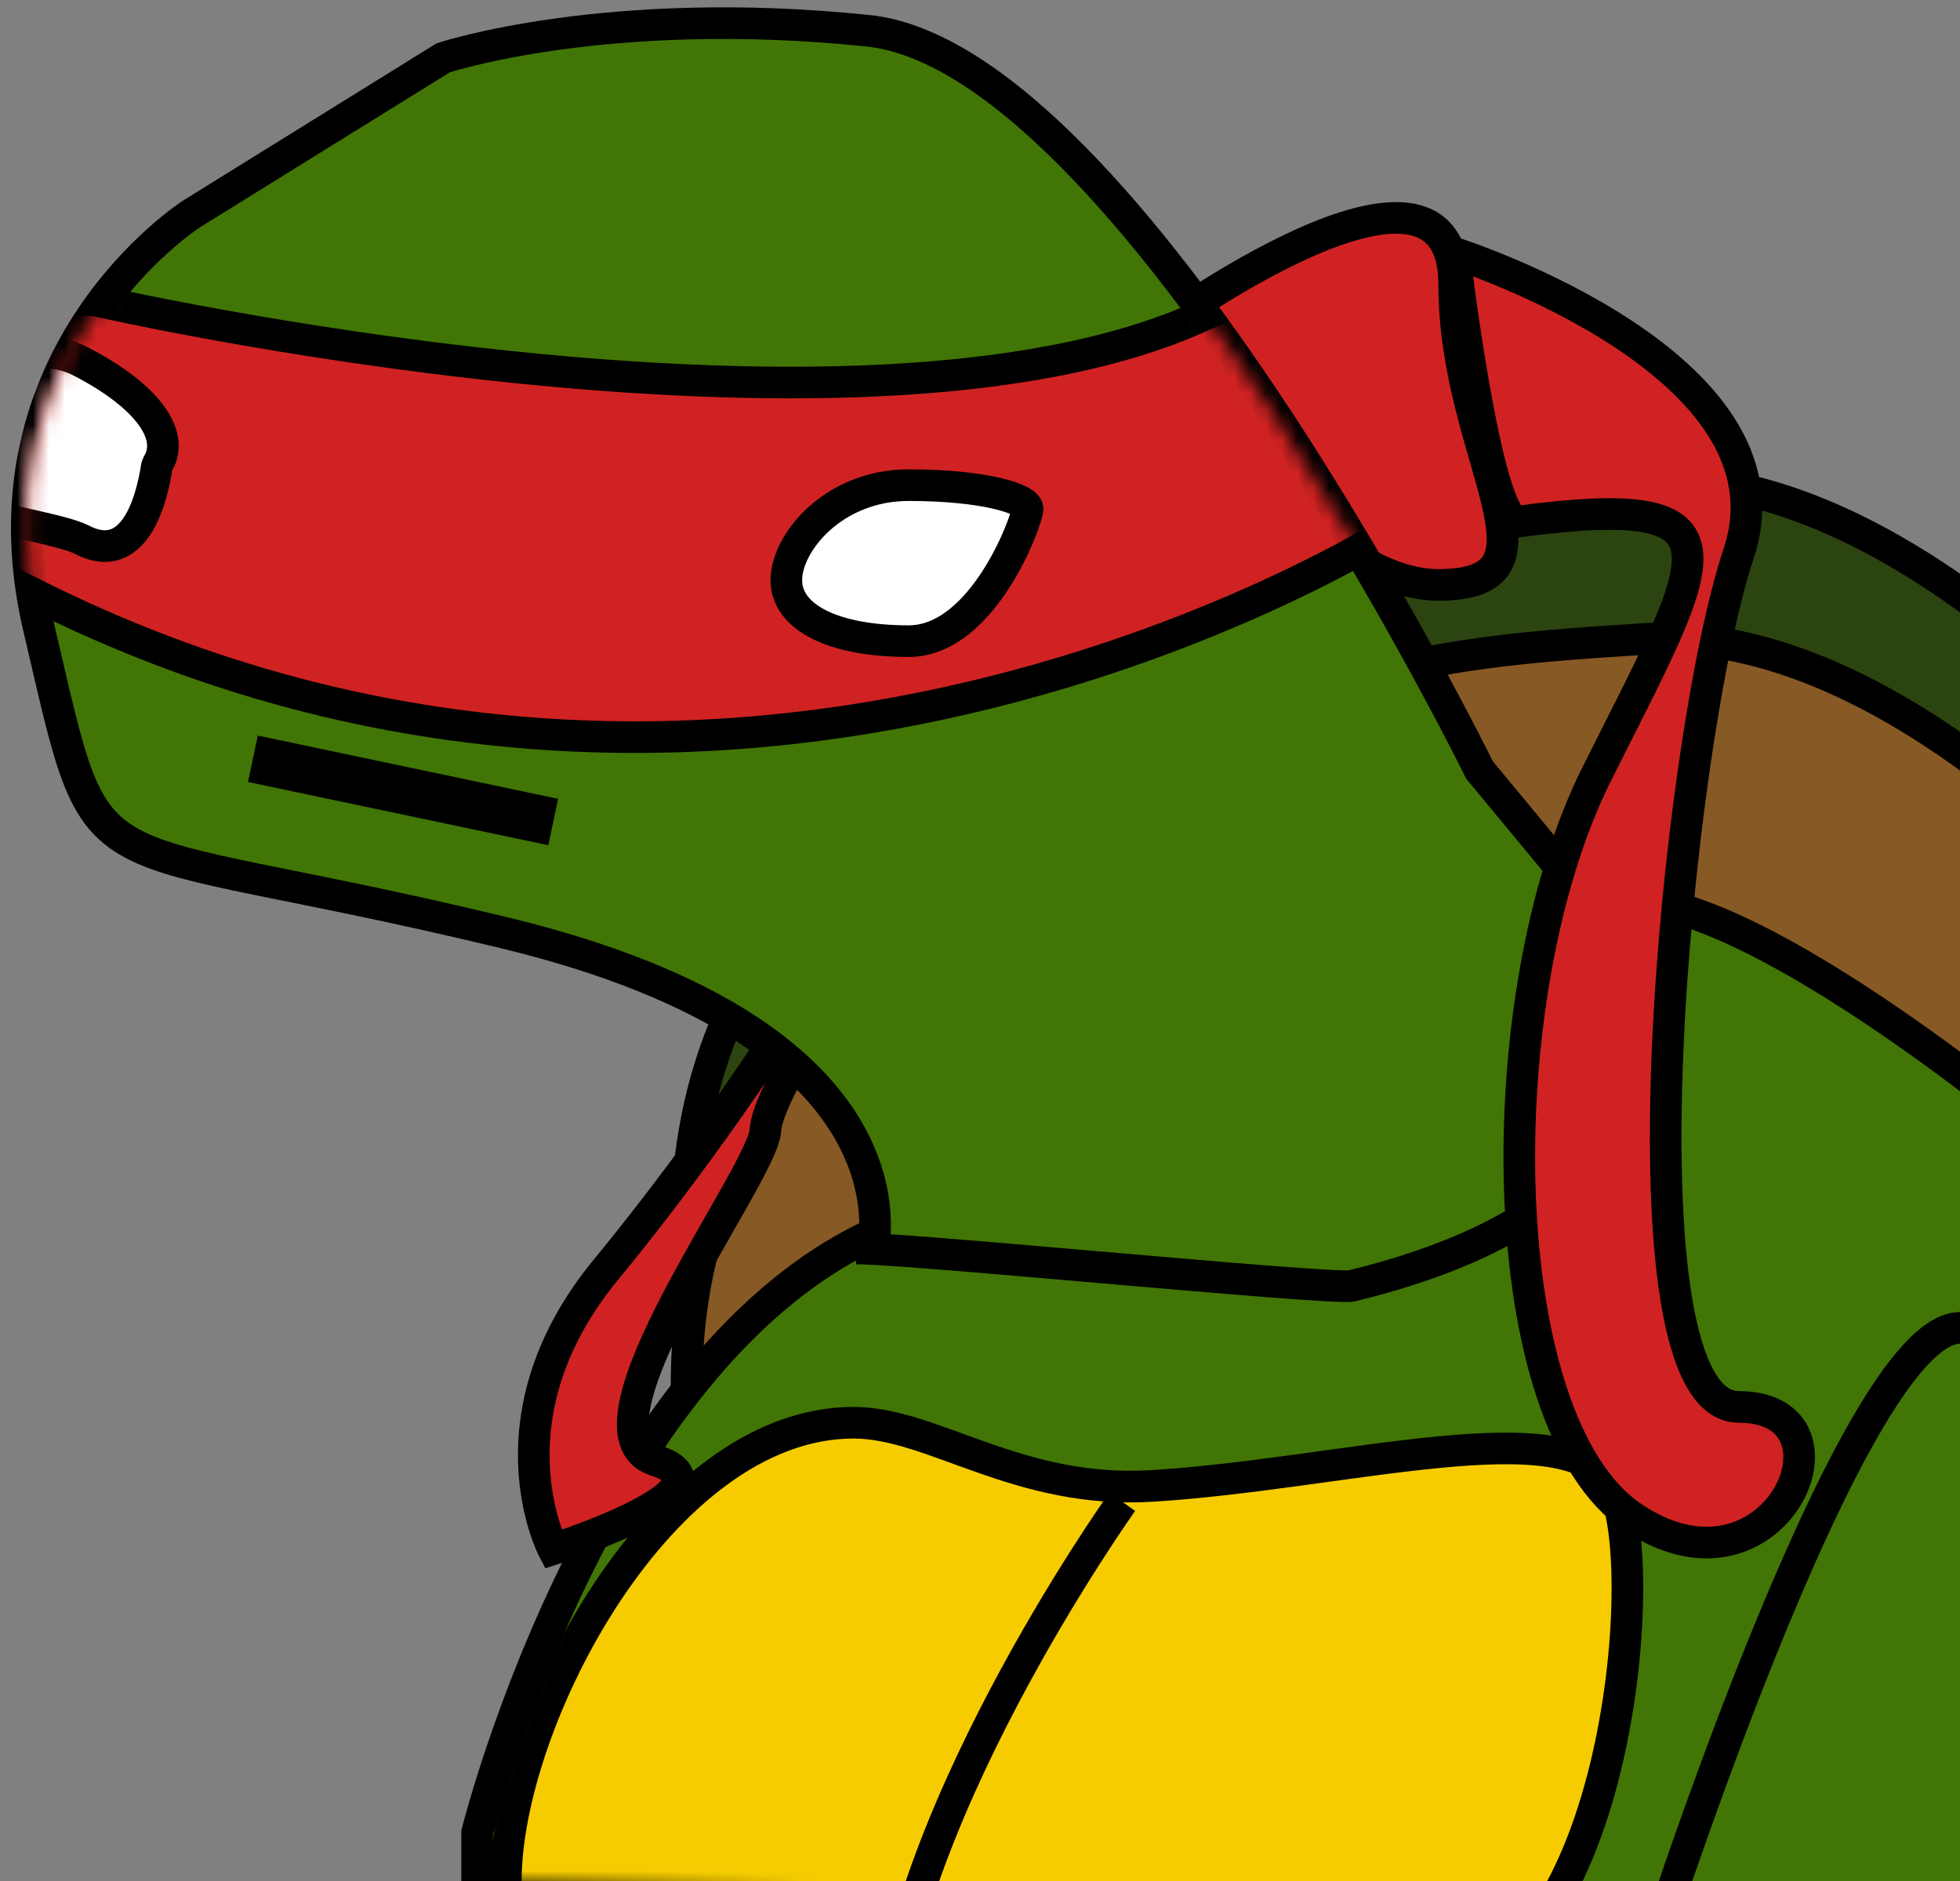 <?xml version="1.0" encoding="UTF-8" standalone="no"?>
<svg width="124px" height="119px" viewBox="0 0 124 119" version="1.1" xmlns="http://www.w3.org/2000/svg" xmlns:xlink="http://www.w3.org/1999/xlink" xmlns:sketch="http://www.bohemiancoding.com/sketch/ns">
    <rect x="0" y="0" width="124" height="119" fill="#808080" stroke="none"/>
    <!-- Generator: Sketch 3.3.1 (12002) - http://www.bohemiancoding.com/sketch -->
    <title>rafeyel</title>
    <desc>Created with Sketch.</desc>
    <defs>
        <path id="path-1" d="M0,86.067 C0,86.067 8.186,53.182 27.918,47.108 C47.649,41.034 64.483,29.983 71.368,27.419 C78.253,24.855 97.816,41.034 97.816,41.034 L97.816,93.139 L0,89.139 L0,86.067 Z"></path>
        <path id="path-3" d="M53.53,78.241 C53.53,78.241 57.83,64.297 30.312,57.647 C2.795,50.997 4.945,55.716 0.86,38.34 C-3.225,20.964 10.534,12.168 10.534,12.168 L26.443,2.3 C26.443,2.3 36.762,-1.132 53.315,0.584 C69.869,2.3 92.012,47.35 92.012,47.35 L100.181,57.218 C100.181,57.218 109.975,73.636 83.941,79.98 C82.701,80.282 53.816,77.387 52.409,77.64"></path>
    </defs>
    <g id="Page-1" stroke="none" stroke-width="1" fill="none" fill-rule="evenodd" sketch:type="MSPage">
        <g id="emoji" sketch:type="MSArtboardGroup" transform="translate(-4, -9)">
            <g id="rafeyel" sketch:type="MSLayerGroup" transform="translate(5, -3)">
                <g id="Body" transform="translate(29.184, 41.861)">
                    <path d="M23.816,23.564 C46.816,2.564 57.645,1.588 73.816,0.564 C89.987,-0.459 105.816,18.564 105.816,18.564 L113.816,45.564 C113.816,45.564 62.816,88.564 32.816,82.564 C20.779,80.157 0.816,44.564 23.816,23.564 Z" id="Path-29-Copy" stroke="#000000" stroke-width="2" fill="#2C4410" sketch:type="MSShapeGroup"></path>
                    <path d="M23.816,33.564 C46.816,12.564 57.645,11.588 73.816,10.564 C89.987,9.541 105.816,28.564 105.816,28.564 L113.816,55.564 C113.816,55.564 62.816,98.564 32.816,92.564 C20.779,90.157 0.816,54.564 23.816,33.564 Z" id="Path-29" stroke="#000000" stroke-width="2" fill="#875925" sketch:type="MSShapeGroup"></path>
                    <mask id="mask-2" sketch:name="Mask" fill="white">
                        <use xlink:href="#path-1"></use>
                    </mask>
                    <use id="Mask" stroke="#000000" stroke-width="2" fill="#417505" sketch:type="MSShapeGroup" xlink:href="#path-1"></use>
                    <path d="M59.816,96.139 C71.983,96.139 74.465,69.085 71.816,64.139 C69.168,59.192 54.793,63.397 42.683,64.139 C34.194,64.658 28.83,60.139 23.816,60.139 C11.65,60.139 1.816,78.973 1.816,89.139 C1.816,99.304 47.65,96.139 59.816,96.139 Z" id="Oval-7" stroke="#000000" stroke-width="2" fill="#F6CC00" sketch:type="MSShapeGroup" mask="url(#mask-2)"></path>
                </g>
                <path d="M27.092,52.377 C27.092,52.377 41.092,55.377 43.092,62.377 C45.092,69.377 47.092,78.377 49.092,80.377 C51.092,82.377 55.26,102.301 60.26,99.301 C65.26,96.301 60.26,107.864 60.26,107.864 C60.26,107.864 51.092,105.693 49.092,93.693 C47.092,81.693 41.092,57.377 35.092,57.377 C29.092,57.377 27.092,52.377 27.092,52.377 Z" id="Path-284" stroke="#000000" stroke-width="2" fill="#D02222" sketch:type="MSShapeGroup" transform="translate(44.787, 80.121) rotate(49) translate(-44.787, -80.121) "></path>
                <path d="M72,33 C72,33 91,19 91,30 C91,41 98.5,49 90,49 C81.5,49 72,33 72,33 Z" id="Path-282" stroke="#000000" stroke-width="2" fill="#D02222" sketch:type="MSShapeGroup"></path>
                <g id="Face" transform="translate(0.591, 13.36)">
                    <mask id="mask-4" sketch:name="Mask" fill="white">
                        <use xlink:href="#path-3"></use>
                    </mask>
                    <use id="Mask" stroke="#000000" stroke-width="2" fill="#417505" sketch:type="MSShapeGroup" xlink:href="#path-3"></use>
                    <path d="M4.409,17.64 C4.409,17.64 52.409,28.64 74.409,18.64 C96.409,8.64 87.409,31.64 87.409,31.64 C87.409,31.64 46.409,58.64 1.409,36.64 C-43.591,14.64 4.409,17.64 4.409,17.64 Z" id="Path-36" stroke="#000000" stroke-width="2" fill="#D02222" sketch:type="MSShapeGroup" mask="url(#mask-4)"></path>
                    <path d="M55.895,39.198 C60.644,39.198 63.419,31.475 63.419,30.832 C63.419,30.188 60.644,29.33 55.895,29.33 C51.146,29.33 48.156,32.967 48.156,35.337 C48.156,37.706 51.146,39.198 55.895,39.198 Z" id="Oval-5" stroke="#000000" stroke-width="2" fill="#FFFFFF" sketch:type="MSShapeGroup" mask="url(#mask-4)"></path>
                    <path d="M3.46,21.477 C-0.759,19.316 -7.194,24.153 -7.525,24.661 C-7.735,24.984 -7.731,28.047 -4.551,30.249 C-2.716,31.519 2.065,32.001 3.609,32.792 C7.628,34.851 8.293,28.138 8.351,28.049 C9.569,26.177 7.679,23.638 3.46,21.477 L3.46,21.477 Z" id="Oval-5-Copy" stroke="#000000" stroke-width="2" fill="#FFFFFF" sketch:type="MSShapeGroup" mask="url(#mask-4)"></path>
                </g>
                <path d="M91,28 C91,28 113,35 109,47 C105,59 101,101 109,101 C117,101 111.32,114 102.32,108 C93.32,102 93,75 100,61 C107,47 110,43 95,45 C93,45 91,28 91,28 Z" id="Path-283" stroke="#000000" stroke-width="2" fill="#D02222" sketch:type="MSShapeGroup"></path>
                <path d="M103,137 C103,137 116,96 123,96 C130,96 133,134 133,134 L103,137 Z" id="Path-41" stroke="#000000" stroke-width="2" fill="#417505" sketch:type="MSShapeGroup"></path>
                <path d="M15,60 L34,64" id="Path-55-Copy" stroke="#000000" stroke-width="3" sketch:type="MSShapeGroup"></path>
                <path d="M70,107 C70,107 55,128 55,143" id="Path-281" stroke="#000000" stroke-width="2" sketch:type="MSShapeGroup"></path>
            </g>
        </g>
    </g>
</svg>